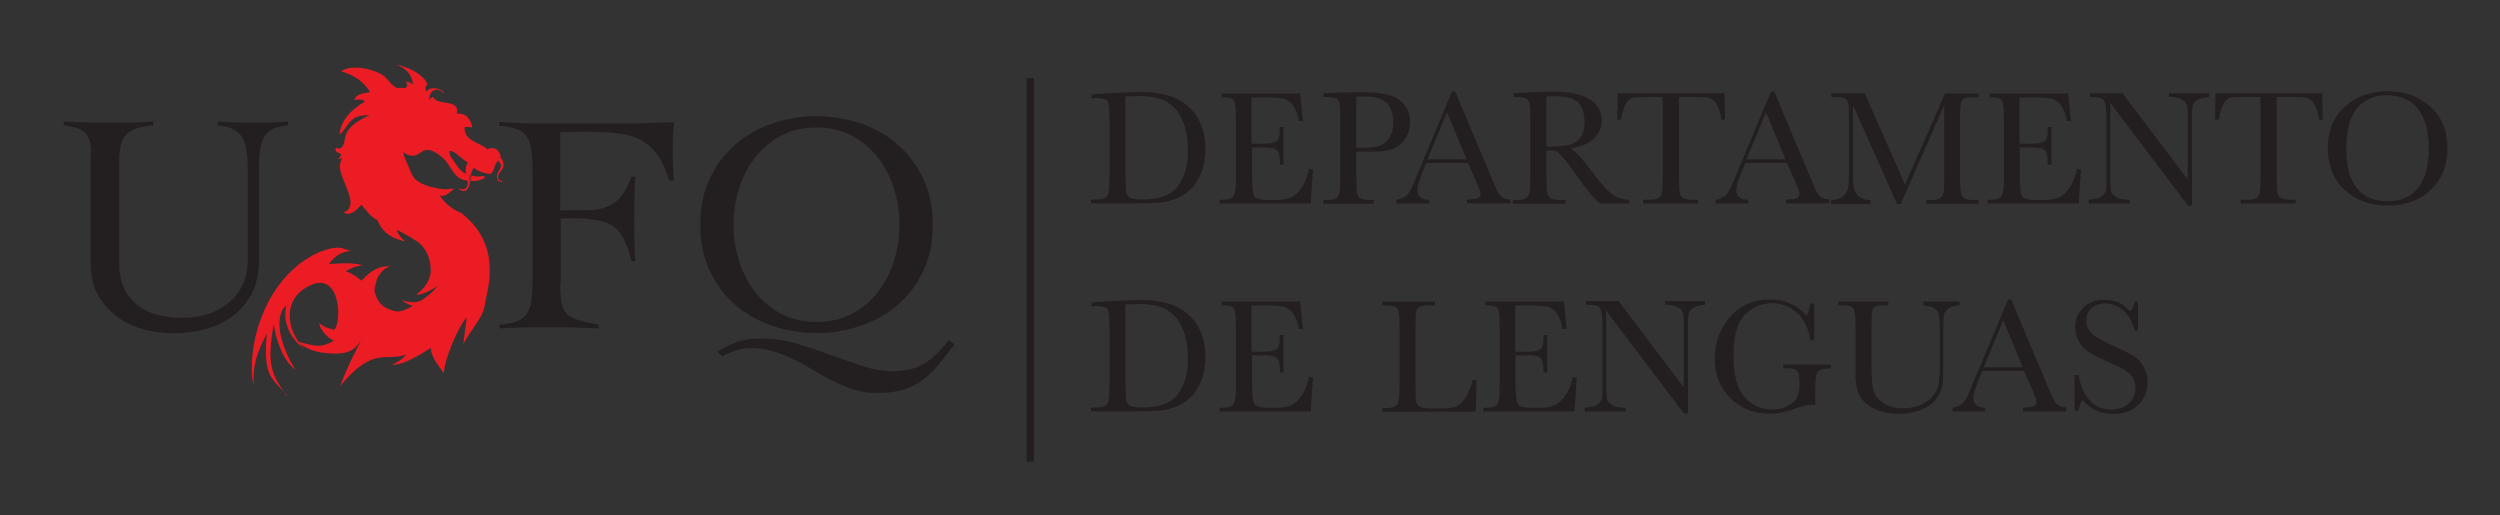 <svg version="1.1" id="Capa_1" xmlns="http://www.w3.org/2000/svg" x="0" y="0" viewBox="0 0 1000 206" style="enable-background:new 0 0 1000 206" xml:space="preserve">
  <rect x="0" y="0" width="1000" height="206" fill="#333333" stroke="none"/>
  <style>
    .st0{fill:#231f20}.st1{fill:#ec1c24}
  </style>
  <path class="st0" d="m436.6 37.7 7.2-.4c6-.3 10.1-.5 12.2-.5 6.5 0 11.6 1 15.3 3 3.7 2 6.4 4.7 8.2 8.1 1.8 3.4 2.7 7.3 2.7 11.8 0 3.2-.5 6.2-1.5 8.9s-2.3 4.9-4 6.7-3.7 3.1-5.9 4c-2.2.9-4.4 1.5-6.4 1.7-2 .2-4.9.3-8.5.3h-19.5v-1.5h1.8c1.9 0 3.2-.2 3.9-.7.7-.5 1.2-1.2 1.4-2.2.2-1 .3-3.4.3-7V48.7c0-3.5-.1-5.8-.3-6.8-.2-1-.6-1.7-1.3-2.1-.7-.4-2.1-.6-4.3-.6h-1.3v-1.5zm13.6.9V68c0 4.4.1 7.2.2 8.4.2 1.3.6 2.1 1.5 2.6.8.5 2.5.8 5.1.8 3.8 0 7-.5 9.5-1.6s4.5-3.1 6.2-6.2 2.5-7 2.5-11.8c0-3.7-.5-7-1.4-10-1-2.9-2.3-5.3-4.1-7.1-1.8-1.8-3.8-3.1-6-3.7s-5-1-8.4-1c-1.7.1-3.4.1-5.1.2zM523.6 67.7h1.6l-.9 13.7h-36.5v-1.5h.9c2.2 0 3.6-.3 4.2-.9.6-.6 1-1.3 1.2-2.2.2-.9.3-3.2.3-6.9V48.3c0-3.4-.1-5.6-.3-6.6-.2-1.1-.6-1.8-1.3-2.2-.7-.4-2.1-.6-4.2-.6v-1.5h31.5l1 11h-1.5c-.7-3.1-1.5-5.3-2.6-6.5-1-1.3-2.2-2.1-3.6-2.4-1.4-.3-3.6-.5-6.7-.5h-6.1v18.5h4.7c2.1 0 3.6-.2 4.5-.6.9-.4 1.4-.9 1.7-1.7.3-.7.4-2.2.4-4.4h1.5v15.1H512c0-2.4-.2-4.1-.6-4.9-.4-.8-1-1.4-1.8-1.6-.8-.2-2.1-.4-4-.4h-4.8v10.4c0 5.2.3 8.3 1 9.2.7.9 2.5 1.4 5.4 1.4h3.3c2.3 0 4.2-.3 5.7-.9 1.5-.6 2.9-1.8 4.3-3.7 1.3-1.9 2.3-4.5 3.1-7.7zM542.5 60.7V70c0 3.5.1 5.7.2 6.8.2 1.1.6 1.9 1.3 2.4.7.5 2.1.8 4 .8h1.5v1.5h-20.2V80h1.2c1.9 0 3.2-.2 3.9-.7.7-.5 1.2-1.2 1.4-2.2.2-1 .3-3.4.3-7V48.3c0-3.5-.1-5.8-.3-6.8-.2-1-.6-1.7-1.3-2.1s-2.1-.6-4.4-.6h-.8v-1.5l5.5-.2c4.4-.2 7.9-.2 10.3-.2 4.5 0 8.1.4 10.5 1.1 2.5.7 4.5 2 6 3.8 1.6 1.8 2.4 4.1 2.4 6.9 0 2.4-.5 4.5-1.6 6.4-1.1 1.8-2.6 3.2-4.6 4.2-2 1-5.5 1.4-10.6 1.4h-4.7zm0-1.6h3.2c2.5 0 4.6-.3 6.1-.8 1.6-.5 2.9-1.6 3.9-3.2s1.6-3.6 1.6-6c0-3.6-.9-6.3-2.7-8-1.8-1.7-4.7-2.5-8.7-2.5-1.5 0-2.6 0-3.4.1v20.4zM587.2 65.2h-16.7l-1.1 2.8c-1.7 4-2.5 6.7-2.5 7.9 0 1.3.4 2.3 1.3 3 .9.7 2.1 1 3.5 1v1.5h-13.1v-1.5c1.9-.3 3.4-1 4.4-2.1 1-1.1 2.1-3.3 3.4-6.8.1-.3.6-1.6 1.6-3.8l12.8-30.6h1.3l14.7 35 2 4.6c.5 1 1.1 1.9 1.8 2.5.8.6 1.9 1 3.5 1.1v1.5h-17.3v-1.5c2.1 0 3.6-.2 4.3-.5.7-.3 1.1-.9 1.1-1.9 0-.5-.5-1.9-1.5-4.3l-3.5-7.9zm-.6-1.5-7.8-18.8-7.8 18.8h15.6zM651.9 81.4H640c-2.1-1.5-5.3-5.3-9.6-11.6-1.4-2-2.8-3.9-4.3-5.7-1.5-1.8-2.5-2.9-3.1-3.3-.6-.4-1.4-.6-2.6-.6h-1.8V70c0 3.5.1 5.7.2 6.8.2 1.1.6 1.9 1.3 2.4.7.5 2.1.8 4 .8h2.1v1.5h-21.1V80h1.4c1.9 0 3.2-.2 3.9-.7.7-.5 1.2-1.2 1.4-2.2.2-1 .3-3.4.3-7V48.3c0-3.5-.1-5.8-.3-6.8-.2-1-.6-1.7-1.3-2.1-.7-.4-2.1-.6-4.4-.6h-.7v-1.5l6.3-.3c4.2-.2 7.5-.3 10-.3 4.2 0 7.6.4 10.2 1.2 2.6.8 4.8 2.1 6.4 3.8 1.6 1.8 2.4 3.9 2.4 6.4 0 2.9-1.1 5.3-3.2 7.4-2.1 2-5.2 3.3-9.4 3.8 1.8.9 4.8 4.1 8.9 9.6 3.3 4.5 6 7.4 7.9 8.8 1.9 1.4 4.2 2.1 6.8 2.2v1.5zm-33.3-22.7c1.6 0 3.3-.1 5-.2 1.7-.1 3.2-.3 4.5-.7 1.3-.4 2.3-1 3.1-1.7.8-.7 1.4-1.7 1.9-2.9s.7-2.7.7-4.5c0-3.1-.8-5.6-2.3-7.4-1.5-1.9-4.9-2.8-10.1-2.8-.8 0-1.7 0-2.8.1v20.1zM648.4 47.9h-1.5l.2-10.6h42.7l.2 10.6h-1.4c-.5-2.9-1.2-5-2-6.3-.9-1.3-1.8-2.1-2.8-2.4-1-.3-2.7-.4-5.1-.4h-7.1v31.1c0 3.4.1 5.7.2 6.8s.6 1.9 1.3 2.4c.7.5 2.1.8 4 .8h2.1v1.5h-22v-1.5h2.3c1.9 0 3.2-.2 3.9-.7.7-.5 1.2-1.2 1.4-2.2.2-1 .3-3.4.3-7V38.8h-6.5c-2.8 0-4.7.1-5.7.4-1 .3-1.9 1.1-2.7 2.5-.7 1.4-1.3 3.5-1.8 6.2zM714.8 65.2h-16.7L697 68c-1.7 4-2.5 6.7-2.5 7.9 0 1.3.4 2.3 1.3 3 .9.7 2.1 1 3.5 1v1.5h-13.1v-1.5c1.9-.3 3.4-1 4.4-2.1 1-1.1 2.1-3.3 3.4-6.8.1-.3.6-1.6 1.6-3.8l12.8-30.6h1.3l14.7 35 2 4.6c.5 1 1.1 1.9 1.8 2.5.8.6 1.9 1 3.5 1.1v1.5h-17.3v-1.5c2.1 0 3.6-.2 4.3-.5.7-.3 1.1-.9 1.1-1.9 0-.5-.5-1.9-1.5-4.3l-3.5-7.9zm-.6-1.5-7.8-18.8-7.8 18.8h15.6zM762 73.8l16-36.4h13.5v1.5h-1.6c-2.2 0-3.6.2-4.3.5-.7.4-1.1 1-1.3 2-.2 1-.3 3.3-.3 7V70c0 3.5.1 5.7.3 6.8.2 1.1.6 1.9 1.3 2.4.7.5 2.1.8 4 .8h1.9v1.5h-21V80h1.6c1.9 0 3.2-.2 3.9-.7.7-.5 1.2-1.2 1.4-2.2.2-1 .3-3.4.3-7v-28l-17.4 39.5h-1.5l-17.6-39.5v25.8c0 3.5.1 5.9.3 7.2.2 1.3.9 2.4 2 3.4s2.7 1.5 4.7 1.6v1.5h-15.8v-1.5c1.9-.1 3.4-.6 4.6-1.5 1.2-.9 1.9-2.1 2.2-3.4.3-1.3.4-3.8.4-7.5V48.3c0-3.5-.1-5.8-.3-6.8-.2-1-.6-1.7-1.3-2.1-.7-.4-2.1-.6-4.3-.6h-1.2v-1.5h13.4L762 73.8zM830.8 67.7h1.6l-.9 13.7H795v-1.5h.9c2.2 0 3.6-.3 4.2-.9.6-.6 1-1.3 1.2-2.2.2-.9.3-3.2.3-6.9V48.3c0-3.4-.1-5.6-.3-6.6-.2-1.1-.6-1.8-1.3-2.2-.7-.4-2.1-.6-4.2-.6v-1.5h31.5l1 11h-1.5c-.7-3.1-1.5-5.3-2.6-6.5-1-1.3-2.2-2.1-3.6-2.4-1.4-.3-3.6-.5-6.7-.5h-6.1v18.5h4.7c2.1 0 3.6-.2 4.5-.6.9-.4 1.4-.9 1.7-1.7.3-.7.4-2.2.4-4.4h1.5v15.1h-1.5c0-2.4-.2-4.1-.6-4.9-.4-.8-1-1.4-1.8-1.6-.8-.2-2.1-.4-4-.4h-4.8v10.4c0 5.2.3 8.3 1 9.2.7.9 2.5 1.4 5.4 1.4h3.3c2.3 0 4.2-.3 5.7-.9 1.5-.6 2.9-1.8 4.3-3.7 1.3-1.9 2.4-4.5 3.2-7.7zM875.3 82.4l-31.2-41.3v30.6c0 2.5.1 4.2.4 5 .2.8 1 1.5 2.1 2.2 1.2.7 2.9 1 5.3 1v1.5h-16.4v-1.5c2.1-.2 3.7-.5 4.8-1.2 1.1-.6 1.8-1.3 2-2s.3-2.4.3-5.1V48.3c0-3.4-.2-5.6-.5-6.8-.3-1.1-.8-1.9-1.5-2.2-.7-.3-2.2-.5-4.6-.5v-1.5h13l26.1 34.5V45.5c0-1.9-.2-3.3-.6-4.1-.4-.8-1.2-1.4-2.5-1.9-1.2-.5-2.7-.7-4.4-.7v-1.5h16v1.5c-1.9.2-3.3.5-4.4 1.1-1.1.6-1.8 1.2-2 2-.3.8-.4 2.1-.4 4v36.4h-1.5zM887.5 47.9H886l.2-10.6h42.7l.2 10.6h-1.4c-.5-2.9-1.2-5-2-6.3-.9-1.3-1.8-2.1-2.8-2.4-1-.3-2.7-.4-5.1-.4h-7.1v31.1c0 3.4.1 5.7.2 6.8s.6 1.9 1.3 2.4c.7.5 2.1.8 4 .8h2.1v1.5h-22v-1.5h2.3c1.9 0 3.2-.2 3.9-.7.7-.5 1.2-1.2 1.4-2.2.2-1 .3-3.4.3-7V38.8h-6.5c-2.8 0-4.7.1-5.7.4-1 .3-1.9 1.1-2.7 2.5-.7 1.4-1.4 3.5-1.8 6.2zM931.1 59.1c0-6.8 2.3-12.3 6.8-16.4s10.2-6.2 17-6.2c6.9 0 12.6 2 17.2 6.1s6.9 9.6 6.9 16.7c0 6.8-2.2 12.3-6.6 16.6-4.4 4.2-10.2 6.3-17.4 6.3-7 0-12.7-2.1-17.2-6.3s-6.7-9.8-6.7-16.8zm7.4.2c0 7.1 1.4 12.4 4.2 15.9 2.8 3.6 7.1 5.3 12.7 5.3 5 0 8.9-1.8 11.8-5.3 2.9-3.6 4.3-8.8 4.3-15.9 0-6.8-1.4-12.1-4.3-15.7-2.8-3.6-7-5.5-12.3-5.5-5.3 0-9.4 1.8-12.2 5.3-2.8 3.7-4.2 8.9-4.2 15.9zM436.6 120.9l7.2-.4c6-.3 10.1-.5 12.2-.5 6.5 0 11.6 1 15.3 3 3.7 2 6.4 4.7 8.2 8.1 1.8 3.4 2.7 7.3 2.7 11.8 0 3.2-.5 6.2-1.5 8.9s-2.3 4.9-4 6.7c-1.7 1.8-3.7 3.1-5.9 4-2.2.9-4.4 1.5-6.4 1.7-2 .2-4.9.3-8.5.3h-19.5V163h1.8c1.9 0 3.2-.2 3.9-.7.7-.5 1.2-1.2 1.4-2.2s.3-3.4.3-7v-21.2c0-3.5-.1-5.8-.3-6.8s-.6-1.7-1.3-2.1c-.7-.4-2.1-.6-4.3-.6h-1.3v-1.5zm13.6.9v29.4c0 4.4.1 7.2.2 8.4.2 1.3.6 2.1 1.5 2.6.8.5 2.5.8 5.1.8 3.8 0 7-.5 9.5-1.6s4.5-3.1 6.2-6.2 2.5-7 2.5-11.8c0-3.7-.5-7-1.4-10-1-2.9-2.3-5.3-4.1-7.1-1.8-1.8-3.8-3.1-6-3.7-2.2-.7-5-1-8.4-1-1.7.1-3.4.1-5.1.2zM523.6 150.9h1.6l-.9 13.7h-36.5v-1.5h.9c2.2 0 3.6-.3 4.2-.9.6-.6 1-1.3 1.2-2.2.2-.9.3-3.2.3-6.9v-21.6c0-3.4-.1-5.6-.3-6.6-.2-1.1-.6-1.8-1.3-2.2-.7-.4-2.1-.6-4.2-.6v-1.5h31.5l1 11h-1.5c-.7-3.1-1.5-5.3-2.6-6.5-1-1.3-2.2-2.1-3.6-2.4-1.4-.3-3.6-.5-6.7-.5h-6.1v18.5h4.7c2.1 0 3.6-.2 4.5-.6.9-.4 1.4-.9 1.7-1.7.3-.7.4-2.2.4-4.4h1.5v15H512c0-2.4-.2-4.1-.6-4.9-.4-.8-1-1.4-1.8-1.6-.8-.2-2.1-.4-4-.4h-4.8v10.4c0 5.2.3 8.3 1 9.2.7.9 2.5 1.4 5.4 1.4h3.3c2.3 0 4.2-.3 5.7-.9 1.5-.6 2.9-1.8 4.3-3.7 1.3-1.8 2.3-4.3 3.1-7.6zM590.6 151.7l-.3 13h-37.4v-1.5h1.3c1.9 0 3.2-.2 3.9-.7.7-.5 1.2-1.2 1.4-2.2s.3-3.4.3-7v-21.6c0-3.5-.1-5.8-.3-6.8-.2-1-.6-1.7-1.3-2.1-.7-.4-2.1-.6-4.3-.6h-1v-1.5H574v1.5h-1.9c-2.2 0-3.6.2-4.3.5-.7.4-1.1 1-1.3 2-.2 1-.3 3.3-.3 7v23.1c0 3.2.1 5.2.3 6 .2.8.6 1.4 1.4 1.9.8.4 2.4.7 5 .7h3.3c2.7 0 4.7-.2 6-.7s2.6-1.5 3.7-3.1c1.2-1.6 2.3-4.1 3.2-7.6h1.5zM629.1 150.9h1.6l-.9 13.7h-36.5v-1.5h.9c2.2 0 3.6-.3 4.2-.9.6-.6 1-1.3 1.2-2.2.2-.9.3-3.2.3-6.9v-21.6c0-3.4-.1-5.6-.3-6.6-.2-1.1-.6-1.8-1.3-2.2-.7-.4-2.1-.6-4.2-.6v-1.5h31.5l1 11h-1.5c-.7-3.1-1.5-5.3-2.6-6.5-1-1.3-2.2-2.1-3.6-2.4-1.4-.3-3.6-.5-6.7-.5h-6.1v18.5h4.7c2.1 0 3.6-.2 4.5-.6.9-.4 1.4-.9 1.7-1.7s.4-2.2.4-4.4h1.5v15h-1.5c0-2.4-.2-4.1-.6-4.9-.4-.8-1-1.4-1.8-1.6-.8-.2-2.1-.4-4-.4h-4.8v10.4c0 5.2.3 8.3 1 9.2.7.9 2.5 1.4 5.4 1.4h3.3c2.3 0 4.2-.3 5.7-.9 1.5-.6 2.9-1.8 4.3-3.7 1.4-1.8 2.5-4.3 3.2-7.6zM673.7 165.6l-31.2-41.3v30.6c0 2.5.1 4.2.4 5 .2.8 1 1.5 2.1 2.2 1.2.7 2.9 1 5.3 1v1.5h-16.4v-1.5c2.1-.2 3.7-.5 4.8-1.2 1.1-.6 1.8-1.3 2-2 .2-.7.3-2.4.3-5.1v-23.4c0-3.4-.2-5.6-.5-6.8-.3-1.1-.8-1.9-1.5-2.2-.7-.3-2.2-.5-4.6-.5v-1.5h13l26.1 34.5v-26.3c0-1.9-.2-3.3-.6-4.1-.4-.8-1.2-1.4-2.5-1.9-1.2-.5-2.7-.7-4.4-.7v-1.5h16v1.5c-1.9.2-3.3.5-4.4 1.1-1.1.6-1.8 1.2-2 2-.3.8-.4 2.1-.4 4v36.4h-1.5zM713.3 145.8h19v1.6c-2.1 0-3.5.2-4.3.6-.7.4-1.2 1.1-1.5 2.1-.2 1-.4 3.4-.4 7.2v4.7c-.5-.1-1-.1-1.4-.1-1.7 0-3.9.5-6.6 1.5-3.7 1.4-7.1 2.1-10.2 2.1-6.3 0-11.5-2.1-15.7-6.2-4.2-4.1-6.3-9.4-6.3-15.8 0-6.3 2-11.8 6-16.6 4-4.7 9.4-7.1 16.2-7.1 5.9 0 10.8 2.2 14.6 6.5.7-1.5 1.2-3.2 1.4-4.9h1.6v14.7h-1.6c-.6-4.5-2.3-8.1-5.1-10.8-2.8-2.6-6.2-4-10.2-4-4.1 0-7.7 1.5-10.8 4.6-3.1 3.1-4.6 8.5-4.6 16.4 0 7.8 1.5 13.4 4.5 16.6 3 3.3 6.6 4.9 11 4.9 2.3 0 4.3-.5 6.1-1.4 1.8-.9 3.1-2 3.8-3.4s1-3 1-5c0-2.4-.2-3.9-.5-4.7-.3-.8-.8-1.3-1.4-1.6-.6-.3-1.8-.4-3.6-.4h-1v-1.5zM769.1 120.6h14.7v1.5c-1.9.1-3.4.6-4.4 1.3-1 .7-1.6 1.6-1.8 2.5-.2.9-.3 2.7-.3 5.4V146c0 3.7-.1 6.5-.4 8.3-.3 1.8-1.1 3.6-2.5 5.4-1.4 1.8-3.4 3.2-5.9 4.2-2.5 1-5.5 1.6-8.8 1.6-3.9 0-7.2-.7-10-2-2.7-1.3-4.7-3.1-5.8-5.2-1.2-2.1-1.7-4.9-1.7-8.5v-18.2c0-3.5-.1-5.8-.3-6.8-.2-1-.6-1.7-1.3-2.1-.7-.4-2.1-.6-4.3-.6h-1v-1.5h20.1v1.5h-.9c-2.2 0-3.6.2-4.3.5-.7.4-1.1 1-1.3 2-.2 1-.3 3.3-.3 7v13.9c0 4.8.2 8.2.7 10.2.4 2 1.7 3.8 3.8 5.3 2.1 1.5 4.8 2.3 8.2 2.3 2.7 0 5.1-.5 7.3-1.5s3.8-2.3 4.9-3.8c1.1-1.5 1.7-3.1 2-4.6.2-1.6.4-4.1.4-7.5v-15c0-2.5-.1-4.2-.4-5.2-.3-1-.9-1.8-1.8-2.4-.9-.6-2.4-.9-4.4-1.1v-1.6zM809.6 148.4h-16.7l-1.1 2.8c-1.7 4-2.5 6.7-2.5 7.9 0 1.3.4 2.3 1.3 3 .9.7 2.1 1 3.5 1v1.5H781v-1.5c1.9-.3 3.4-1 4.4-2.1 1-1.1 2.1-3.3 3.4-6.8.1-.3.6-1.6 1.6-3.8l12.8-30.6h1.3l14.7 35 2 4.6c.5 1 1.1 1.9 1.8 2.5.8.6 1.9 1 3.5 1.1v1.5h-17.3V163c2.1 0 3.6-.2 4.3-.5.7-.3 1.1-.9 1.1-1.9 0-.5-.5-1.9-1.5-4.3l-3.5-7.9zm-.5-1.5-7.8-18.8-7.8 18.8h15.6zM829.8 164.2V150h1.6c1.8 9.2 6.2 13.8 13.1 13.8 3.1 0 5.5-.9 7.2-2.6 1.7-1.8 2.5-3.7 2.5-5.9s-.7-4.1-2.2-5.6c-1.5-1.5-4.2-3.1-8.2-4.7-3.5-1.5-6.2-2.8-8-4-1.8-1.1-3.2-2.6-4.2-4.4-1-1.8-1.5-3.8-1.5-5.8 0-3.1 1.1-5.8 3.3-7.8 2.2-2.1 4.9-3.1 8.3-3.1 1.9 0 3.6.3 5.3.9 1.6.6 3.3 1.9 5.1 3.8 1-1.2 1.6-2.5 1.7-3.9h1.4v11.5h-1.4c-.8-3.4-2.3-6-4.4-7.9-2.1-1.9-4.5-2.9-7.3-2.9-2.6 0-4.5.7-5.8 2.1s-1.8 3-1.8 4.7c0 2 .8 3.8 2.3 5.2 1.5 1.4 4.3 3 8.2 4.8 3.8 1.7 6.5 3 8.3 4.1 1.7 1 3.1 2.5 4.1 4.3 1 1.8 1.6 3.9 1.6 6.3 0 3.8-1.3 6.8-3.8 9.2-2.5 2.4-5.9 3.5-10.1 3.5-4.8 0-8.9-1.9-12.1-5.6-.7 1-1.2 2.4-1.6 4.3h-1.6z"/>
  <g>
    <path class="st0" d="M36.4 61.3c0-2.3-.2-4.2-.7-5.5-.5-1.3-1.2-2.3-2.1-3.1-.9-.8-2.1-1.3-3.4-1.6-1.3-.3-2.9-.7-4.7-1v-1.5c3.5.2 7 .3 10.4.4 3.4.1 6.9.1 10.4.1 2.5 0 5 0 7.5-.1s5-.2 7.5-.4v1.5c-2.7.3-4.9.7-6.7 1.3-1.8.6-3.1 1.4-4.2 2.5-1 1.1-1.7 2.5-2.1 4.2-.4 1.7-.6 3.8-.6 6.3v41c0 3.9.6 7.3 2 10 1.3 2.7 3.1 4.9 5.3 6.7 2.3 1.7 4.9 3 7.9 3.8 3 .8 6.1 1.2 9.5 1.2 5.4 0 9.8-.8 13.2-2.4 3.4-1.6 6.2-3.5 8.2-5.8 2-2.3 3.4-4.8 4.2-7.4.8-2.6 1.1-5 1.1-7V69.2c0-3.4-.1-6.2-.4-8.5-.3-2.3-.9-4.2-1.8-5.7s-2.1-2.6-3.7-3.3c-1.6-.8-3.6-1.3-6.2-1.6v-1.5c2.6.2 5.2.3 7.7.4 2.6.1 5.1.1 7.7.1 2.2 0 4.3 0 6.4-.1 2.1-.1 4.2-.2 6.4-.4v1.5c-1.8.3-3.4.6-4.8 1-1.5.4-2.7 1.2-3.7 2.3-1 1.1-1.8 2.7-2.3 4.7-.5 2.1-.8 4.8-.8 8.4V104c0 5-.9 9.4-2.7 13-1.8 3.6-4.3 6.7-7.4 9.1-3.1 2.4-6.7 4.2-10.9 5.4-4.1 1.2-8.6 1.8-13.3 1.8-4.3 0-8.4-.6-12.3-1.7-3.9-1.1-7.4-2.8-10.5-5.2-3.1-2.3-5.5-5.2-7.4-8.6-1.8-3.4-2.8-7.4-2.8-11.9V61.3zM224.1 113.1c0 3.4.2 6 .5 7.9.3 1.9 1 3.4 2.1 4.5 1 1.1 2.6 1.9 4.6 2.5 2 .6 4.7 1.2 8.2 1.9v1.5c-3.6-.2-7.2-.3-10.7-.4-3.5-.1-7.1-.1-10.7-.1-3.1 0-6.2 0-9.2.1-3.1.1-6.1.2-9.2.4v-1.5c3-.3 5.4-.7 7.1-1.4 1.7-.7 3-1.7 4-3.1.9-1.4 1.5-3.3 1.8-5.6.3-2.3.4-5.2.4-8.7v-42c0-3.5-.1-6.4-.4-8.7-.3-2.3-.8-4.2-1.8-5.6-.9-1.4-2.2-2.5-4-3.1-1.7-.7-4.1-1.1-7.1-1.4v-1.5c1.2.1 2.7.2 4.7.3 1.9.1 3.9.1 6 .2 2.1 0 4 .1 5.9.1H248c4.3 0 8-.1 11.3-.2 3.3-.1 6.7-.2 10.3-.3-.2 1.8-.3 3.5-.4 5.2-.1 1.7-.1 3.4-.1 5.1 0 2.2 0 4.3.1 6.5.1 2.1.2 4.3.4 6.5h-2c-1.3-4.8-3.1-8.5-5.2-11.1-2.1-2.6-4.7-4.6-7.5-5.8-2.9-1.2-6.2-1.9-9.9-2.2-3.7-.3-7.7-.4-12.1-.4-1.4 0-2.8 0-4.3.1-1.4.1-2.9.1-4.5.1v31.2h10.1c5 0 8.9-1 11.7-3.1 2.8-2.1 5-5.5 6.7-10.3h1.5c-.3 5.7-.4 11.4-.4 17.1 0 3 0 5.8.1 8.4 0 2.6.1 5.3.3 8.2h-1.5c-.8-3.1-1.7-5.7-2.6-7.7-.9-2.1-2-3.7-3.3-5-1.3-1.3-2.9-2.2-4.7-2.8-1.8-.6-4.1-1-6.8-1.3-.8-.1-1.6-.1-2.4-.2-.8 0-1.7-.1-2.6-.1h-5.9v25.8zM280.1 89.9c0-6.8 1.2-12.9 3.7-18.2 2.5-5.4 5.8-9.9 10-13.6 4.2-3.7 9.1-6.6 14.8-8.6s11.7-3 18-3c6.4 0 12.4 1 18 3 5.7 2 10.6 4.8 14.8 8.6 4.2 3.7 7.5 8.3 10 13.6 2.5 5.4 3.7 11.4 3.7 18.2 0 6.8-1.2 12.9-3.7 18.2-2.5 5.4-5.8 9.9-10 13.6-4.2 3.7-9.1 6.6-14.8 8.5-5.7 2-11.7 3-18 3-6.4 0-12.4-1-18-3-5.7-2-10.6-4.8-14.8-8.5-4.2-3.7-7.5-8.3-10-13.6-2.5-5.3-3.7-11.4-3.7-18.2zm101.7 47.9c-2.3 3-4.5 5.7-6.5 8.2-2 2.4-4.1 4.5-6.4 6.1-2.3 1.6-4.8 2.9-7.7 3.8-2.9.9-6.4 1.3-10.5 1.3-3.1 0-6.1-.4-8.9-1.3-2.8-.9-5.6-2-8.2-3.3-2.7-1.3-5.3-2.8-8-4.4-2.6-1.6-5.3-3.1-8-4.4-2.7-1.3-5.5-2.5-8.4-3.3-2.9-.9-5.9-1.3-9-1.3-2 0-4 .3-5.9 1-1.9.7-3.8 1.5-5.5 2.4l-1.8-2c2.9-1.8 5.8-3.2 8.5-4 2.7-.8 5.8-1.2 9.4-1.2 4.6 0 9.2.7 13.9 2.1 4.7 1.4 9.2 2.9 13.6 4.5s8.7 3.1 12.9 4.5c4.1 1.3 8 2 11.6 2 2.7 0 5.1-.3 7.2-.8 2.1-.5 4-1.4 5.8-2.4 1.8-1.1 3.4-2.4 5-4s3.1-3.3 4.7-5.3l2.2 1.8zm-88.4-47.9c0 5.1.8 10 2.3 14.7 1.5 4.7 3.7 8.8 6.5 12.4 2.8 3.6 6.3 6.4 10.4 8.6 4.1 2.1 8.8 3.2 14 3.2 5.2 0 9.8-1.1 14-3.2 4.1-2.1 7.6-5 10.4-8.6 2.8-3.6 5-7.7 6.5-12.4s2.3-9.6 2.3-14.7-.8-10-2.3-14.7c-1.5-4.7-3.7-8.8-6.5-12.4-2.9-3.6-6.3-6.4-10.4-8.6-4.1-2.1-8.8-3.2-14-3.2-5.2 0-9.9 1.1-14 3.2s-7.6 5-10.4 8.6c-2.8 3.6-5 7.7-6.5 12.4s-2.3 9.6-2.3 14.7z"/>
    <path class="st1" d="M145 135.1s.1 0 .1.2c0 0 0-.1-.1-.2zM171.8 40.2l-.1-.1z"/>
    <path class="st1" d="M144.9 135.5c0-.1.1-.2.2-.3-.1-.1-.1.1-.2.3zM119.3 136.7l.1.1c0-.1 0-.1-.1-.1zM199.2 63.2l.1-.1-.1.1zM199.3 70.2c.3-1.2 1.5-2.1 1.9-3.1.5-1.4.1-2.9-.9-3.9V63c-.2.2-.6 0-.9.1l-.1.1s-.1.2 0 .3c0 .3.3.9.2 1.2 2.3 1.7-.5 3.6-.7 5.5-.2 3 2 2.7 2.8 2.1-1.5.3-2.7-.3-2.3-2.1zM189.9 72.4c.5 0 4.9-.8 3.9-1.8-.3-.3-1.1-.2-1.4-.1-1.2.3-2.5 0-3.7-.2l-.3 2.1h1.5zM115.2 158.6c-.5-.6-1-1.1-1.5-1.6l.6.9.9.7zM145.4 135.7z"/>
    <path class="st1" d="M198.8 64.3c-.1-.1.1-.8.4-1.2l.1-.1c.1-.1.2-.2.4-.2.3 0 .5.1.5.1l.1-.1c-.4-2.8-2.7-4.4-5.4-3.1-3-2.9-9.2-3.1-9.1-8.7.8-.5 2.5 0 3.1-.1-.6-3-2.3-5.9-6.2-5.4 1.5-6.2-8-3-9.4-6.7-.7.1-1.1.6-1.6 1.1v.1V39.7c.1-4.3 4.1-5 6-2-.4-2.6-6.1-3.3-7.2-1-1.4-3.2 1.7-1.8-.4-4.6-2.8-3.5-7.4-5.3-11.6-6.3 3.1 1.3 6.2 3.3 6.7 8-1.7-1.4-3-1.1-3-1.1s1.3.8.2 2.4c-.2.3-3.6-.2-3.3.2-2.6-.8-4.2-4.4-6.4-5.5-4.1-2.4-12.1-4.1-16.3-1.3 4.7 1.4 8.8 3.7 11.7 8.4-1.8.2-6 .6-6.3 3.1 1.3-.3 3.2-.5 4.1.6-4.8 3-9.4 6.8-10.1 13.2 2.1-1.5 3.3-4.7 5.6-6.3 1.7-1.3 4.5-1.4 6.5-1.5-4.9 2.3-8.4 4.5-9.6 8.1-.6 1.8-.3 3.8-2 5.1-.8.7-1.8-.4-2 .1-.6 1.3 1.2 1.9 2.2 2.4 1.4-2.1 3.6-5.9 4.3-10.3 1.2 3.3-.7 9.6-3.8 11.4-.3.9-1.1 2.6-1.1 3.5 0 5.8 8.5 15.9 1.6 18.7 2.6 1.7 5.5-1.3 7-3.1 2.4 2.5 3.5 4.8 6.3 6 .9 1 1.7 6.7 11.5 8.7-1.8-1.2-3-2.7-3.6-4.8l.3.2c5 2.7 7.9 4.5 8.8 5.3 3.1 2.9 4.6 6.8 4.5 11.5-.5 3.7-2.4 6.6-5.8 9 2.7.6 8.6-3.5 8.6-3.5s-1 1.2-2.3 2.6c-4 3.2-5.2 5.2-12 3.2 2.2 1.8 3.4 1.9 4.3 2.2-.4.4-4.6 2.8-7 2.2-4.5-1.2-6.8-2.8-8.1-7.4-.4-.8-.1-2.6.8-5.4 1.2-2.8 3-4.5 5.4-5.2-4.2-.3-8 1.7-11.6 5.8-1.7-1.5-3.8-2.9-6.3-3.9 1.2-.5 3.1-1.9 6.8-2.3-1.7-.5-5-.9-7.5-.8-3.4.2-5.4.3-6.1.3.5 0 2.4-4.8 9.3-5.3-1.4.1-3.2-1-4.7-1.2-1.3-.1-2.5 0-3.8.3-4.7 1-9.1 3.5-12.8 6.4-12.8 10-19.7 28.7-18.7 44.6.1 1 .8 5.4.6 1.6-.2-7.4 2.5-13 5.3-18.6-1.4 16.4 1.6 17.6 7 23.5-5.2-7.3-7-11.8-4.2-27.2 1 6.7 3.8 14.7 8.7 18.2-4-5.9-10-19.9-3.7-25.8-1.7 8.1 2.7 14.3 7.4 17.5-.9-.9-1.7-1.8-2.4-2.8l-.2-.1h.1c-5.4-7.6-5.3-18.4 5.2-22.8 11.6-4.8 12.2 14.7 9.1 18-.6-.1-4.7-1-5.9-2.7-.3 2.7 4.9 7.4 5.9 7 0 0-3.9 2.4-6.8 2.1-1.4 0-3.9-.6-7.5-1.6v.1c2.8 2.7 6.8 4.2 11.8 4.5 5.6.4 10.2.3 13.6-5.8.1-.2.2-.3.2-.3l.1.1c.1.1.1.1.1.2v.1l.1.1v.1c0 .1 0 .1 0 0v-.1l-.1-.1v-.1s0-.1-.1-.1c0-.1-.1-.2-.1-.2-.1.1-.1.2-.2.3-.9 1.7-5.3 9.7-8.8 19 13.2-16.2 18.6-9.8 26.1-12.6l.1.2c-.9 1.2-2.6 2.5-5.4 3.9 3.6-.2 7.3-1.6 15.5-6.8.3 4.3 3.5 7.3 5.2 10.1.5-6.6 5.8-18.1 8.9-22.2l.2.6c0 .1-.4 3.4-1.3 9.9 3.9-7 7.5-10.2 8.4-14.6.5-2.4 2.1-9.9 2.1-12.2.6-9.2-1.7-18.1-11.4-25.7-3.9-1.4-7.1-4.6-8.5-6.9 1.4.4 2.5.2 5.8-2.8-4 .6-5 .3-8.6-.5-1.9-.4-3.8-1-6-2.4-2.4-1.5-3.1-4.8-4.3-7.3-.6-1.3-1.3-2.7-1.4-4.2 0-.1.1-.4 0-.5 0 0 .3 1.6 3.7 1.8 2 .1 3.5-2.1 5.4-2.3 2.8-.3 5.5 2.2 7 3.5 2.6 2.4 3.6 6.6 7 8.1.8.4 1.7.6 2.6.7.1.4 0 .8 0 1.3-.4 2.5-2.2 2.5-3.8 1.5.7 1.2 3.3 2.7 4.5-1.3l.3-1.5h-.2l-.1-2.2c.2 0 .4 0 .5.1.2-1.1.5-2.1 1.2-3.1.8.6.8.6 1.6 1.1.8.4 1.6.7 2.5.9 1.1.2 2.4 1.1 3.3-.2.9-1.3.9-3.1 2-4.3l.1-.1-.2-.2c.3.2.1.1 0 0zm-55.8-10c-.8 3.6-.6 7.5-1.1 10.3-2.7-8.8 2.6-16.8 6.9-16.5-1.2 2.8-5.3 3.6-5.8 6.2zm8.8-4.2c-4.9 4.3-7.3 9.9-6.7 15.7 0-.1-5-8.8 6.7-15.7zm.5 22.3c-1.8-4.4-3.2-7.3-3.4-10 0-.4-1 2.5-2.5 5.7-.2-5.2 4.4-14.8 8-15.2-3.5 3.8-6 6.6-2.1 19.5zm3.5-14.6c-1.5 7.6.9 14.9 6.4 20.4 0 0-12.7-5.7-6.4-20.4zm20.5 21.9c-4.7-.2-7.8-.1-10.3-1.3-.3-.1 1.8 2.5 4 6.1-4.7-2.6-11.3-13.2-10.2-17.8 2 6.3 3.5 10.8 16.5 13zm1.8-30c-.4-.1-.8-.3-1-.6-1.3-.5-2.6-1.2-4.1-1.4 1.1-3.3 3.3-2.6 5.3-1.1h.3c.7.1 1.2.6 1.3 1.3.8.8 1.5 1.5 1.8 1.9-1 .2-2 .1-2.9-.1-.3 0-.5.1-.7 0zm8.3 19.8c-.7-.2-.7-.3-1.3-.7-.8-.7-1.4-1.2-2-2.1-2.9-4.3-3.2-4-3.3-6.1 0-.6 1.4.1 1.8.3 1 .6 1.9 1.4 2.8 2.1 1 .8 1.6 1.3 2.7 2.1-.7.8-.8 2.2-.8 3.3-.1.8 0 .3.1 1.1zm6.7-5.1c-.9-.4-1.5-1.6-1.5-2.6 0 1 2.3.4 2.8.8.9.8-.4 2.3-1.3 1.8zm4.1-1.1c.1-.6.3-.5.8-.8.2-.1 1.1-.8.9-1.1.3.8.3 1.6-.5 2.7-.6.1-1.3 0-1.2-.8z"/>
    <path class="st1" d="M199.7 62.9c-.2 0-.3.1-.4.2.2-.1.6.2.9-.1 0-.1-.1-.2-.5-.1zM199.2 63.5v-.2c-.3.3-.5 1-.4 1.1.1.1.3.2.3.2l.2.2c.2-.5-.1-1-.1-1.3zM188.2 72.4h.1c.2-.7.3-1.4.4-2.1-.2-.1-.4-.1-.5-.1v2.2zM177.1 49.1c.2.3.6.6 1 .6.2 0 .4 0 .6-.1-.5-.1-1.1-.3-1.6-.5zM178.5 46.5h-.3c.6.4 1.1.8 1.5 1.3 0-.6-.5-1.2-1.2-1.3z"/>
    <path class="st1" d="M179.8 48.3v-.5c-.5-.5-1-.9-1.5-1.3-.7 0-1.3.6-1.4 1.4 0 .4.1.8.3 1.1.5.2 1.1.4 1.6.6.5-.2.9-.7 1-1.3zM135.3 63.6c.6 0 1.2-.2 1.8-.5.1-.3.1-.5.1-.6-.1-.2-.3-.3-.7-.5"/>
    <path class="st1" d="M176.2 46.9c-.4.8.2 1.9 1.3 2.6 1.2.7 2.6.4 2.9-.2.4-.7-.2-1.9-1.3-2.6-1.2-.7-2.5-.6-2.9.2zM173.6 77.1c.9 1.2 2.7 2.3 2.8 3.1.1.8-.4 1.8-1 1.9-.6.1-3.9-1.3-3.7-.2.2 1.1.4 4.2-.2 4.9-.6.7-19.3-7.7-21.6-9.1-2.3-1.4-8-4.2-8.8-6.5-.8-2.3-2.8-6.2-3-6.5-.2-.3-1.4-2.4-1.4-2.4l-.5-1 3.4-8.2 2.2-2.5 3.3-2.2 4.1-2 5.3-.4 3.3 2.4s.4 12.3.4 12.8 2 5.7 2 5.7l4.7 7 8.7 3.2z"/>
    <path class="st1" d="m170.5 45.8 4.2-1.1h3.2l4.6 2.9.8 2.2-3.2 2.5s-4.5.4-5 0-3.1-2.2-3.1-2.2l-.8-1.3-.7-3zM190.8 61.4l4.9.4 2.3-.8 1.6.7-.1 2.2-2.6 2.2-2.3.9-2.6-1.2-1.9-2-.5-1z"/>
    <path style="fill:#fff;stroke:#231f20;stroke-width:2.923;stroke-miterlimit:10" d="M412.1 31.2v153.5"/>
  </g>
</svg>
